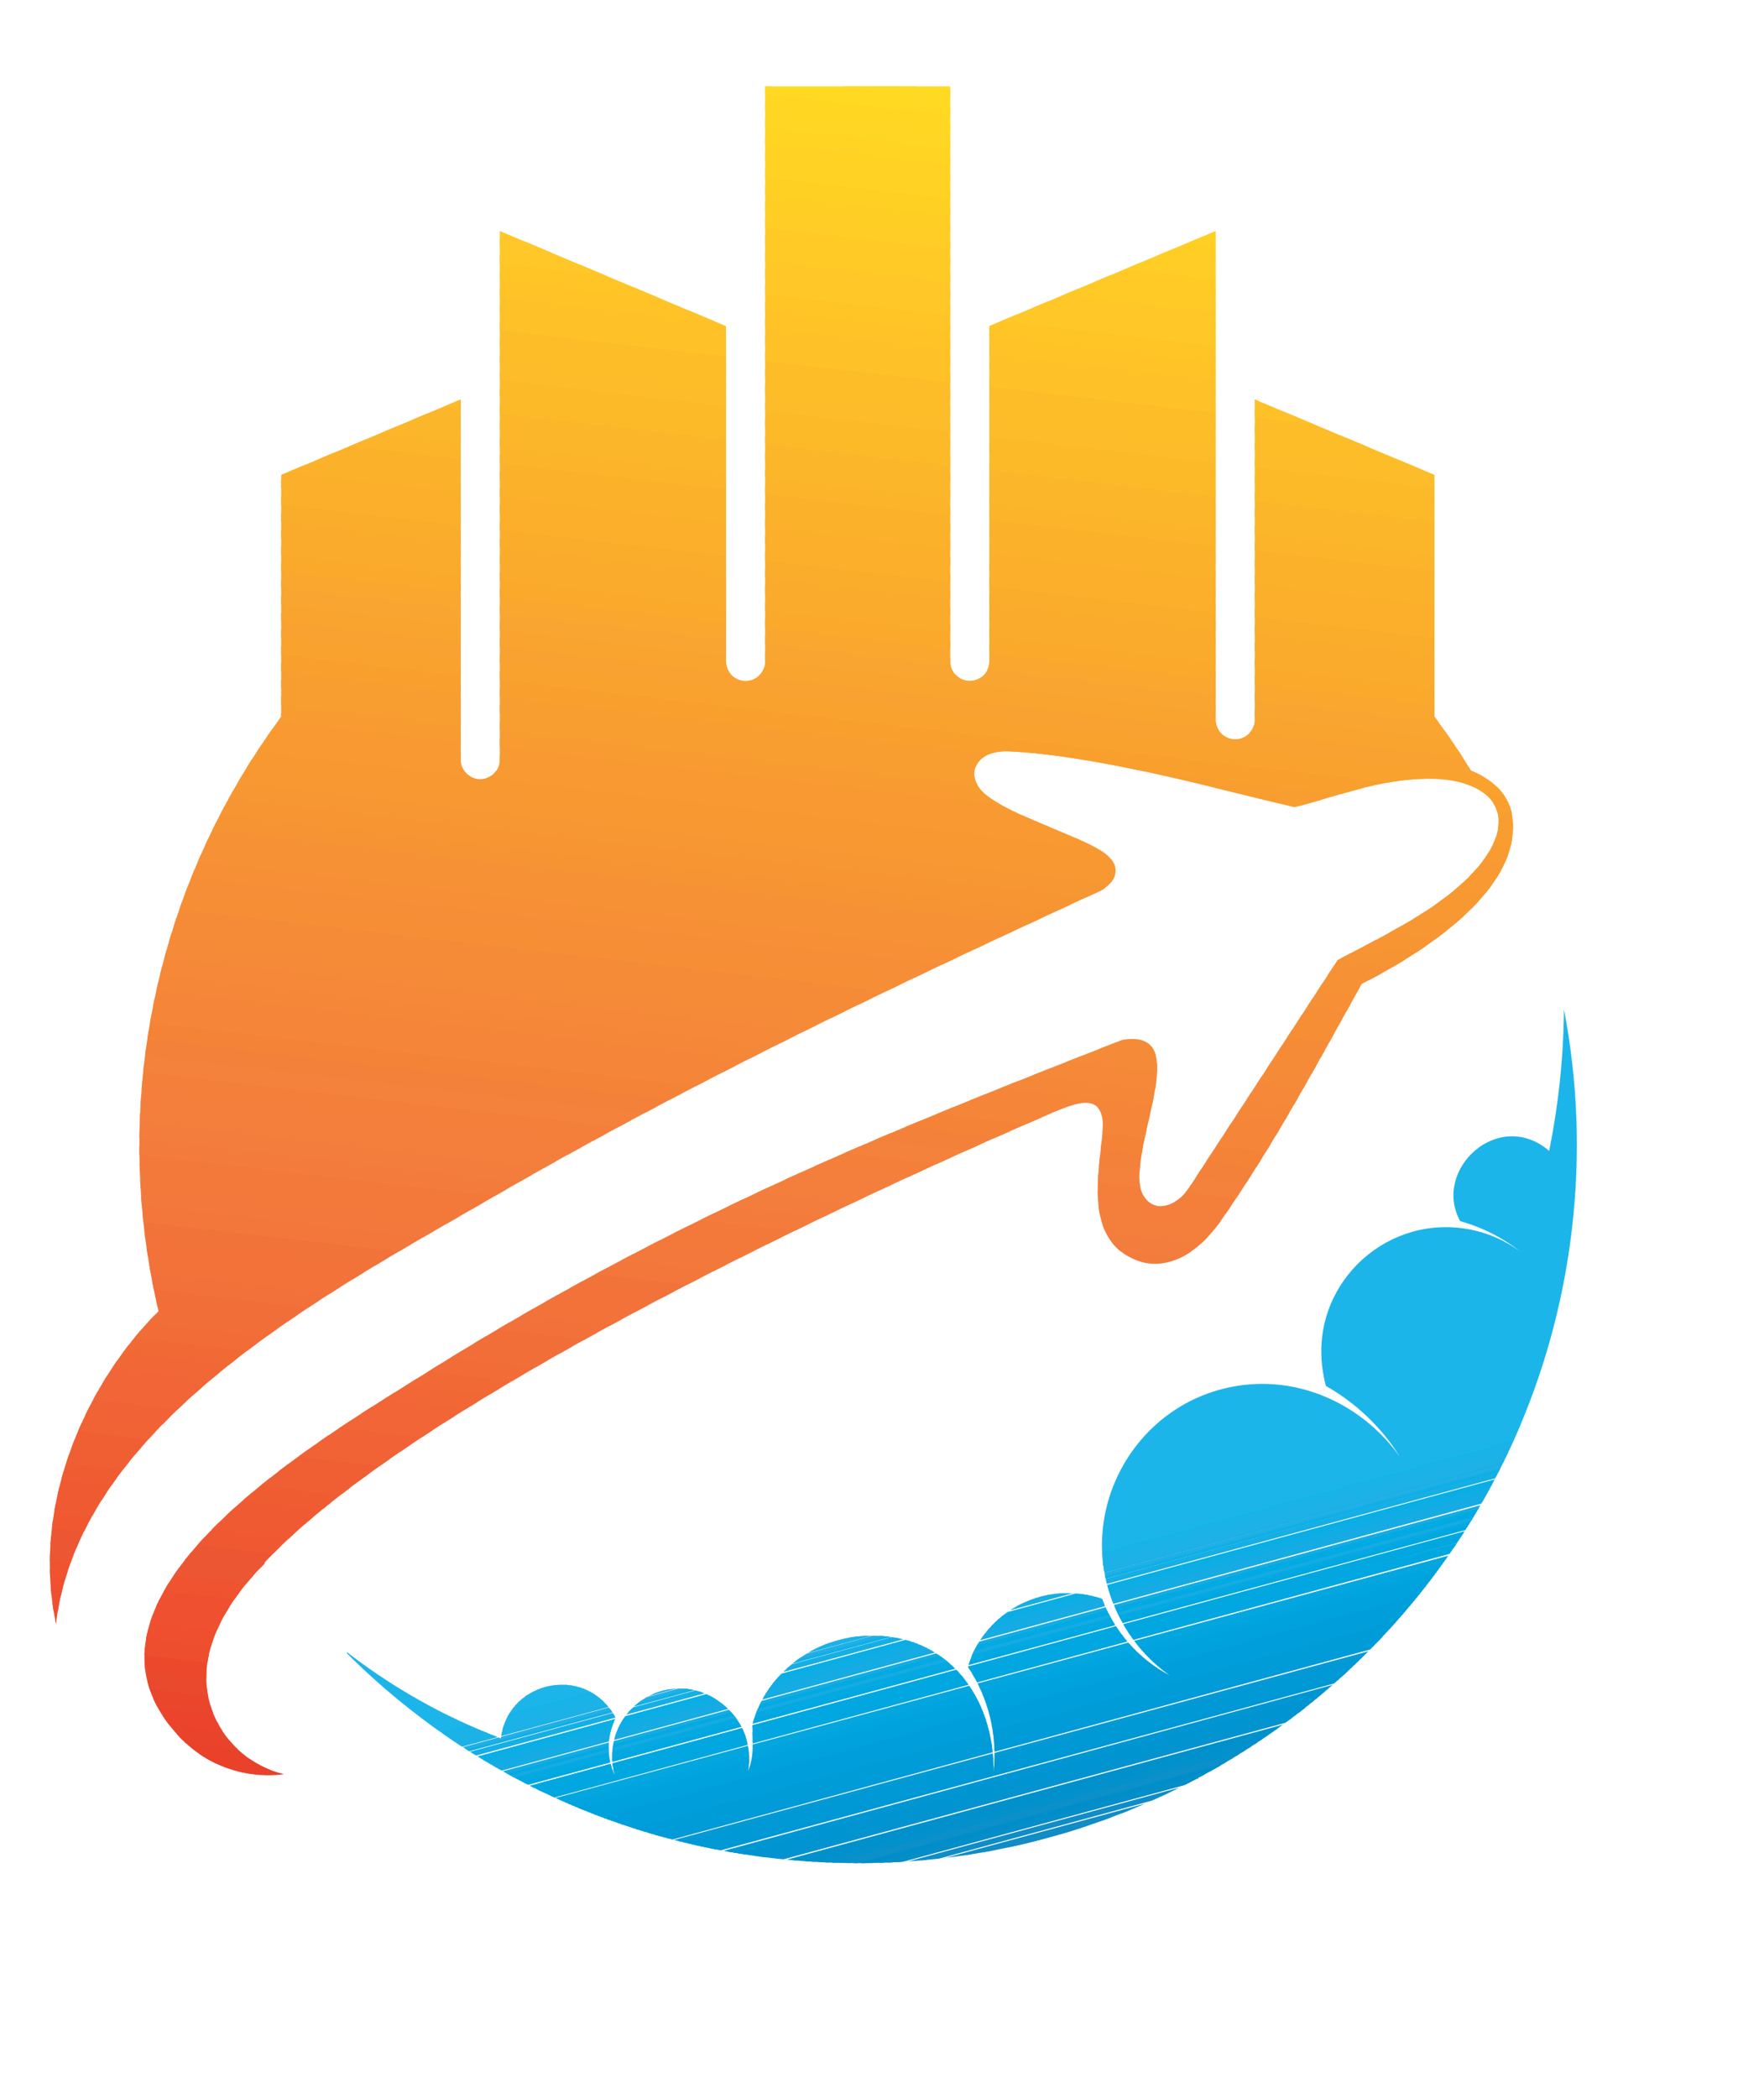 <svg xmlns="http://www.w3.org/2000/svg" xmlns:xlink="http://www.w3.org/1999/xlink" viewBox="0 0 631.77 750.98"><defs><style>.cls-1{fill:none;clip-rule:evenodd;}.cls-2{clip-path:url(#clip-path);}.cls-3{fill:#e93e2a;}.cls-4{fill:#e9412a;}.cls-5{fill:#e9442b;}.cls-6{fill:#ec442c;}.cls-7{fill:#e9462b;}.cls-8{fill:#e9492c;}.cls-9{fill:#ec492c;}.cls-10{fill:#ed4e2d;}.cls-11{fill:#ef4e2f;}.cls-12{fill:#ef5030;}.cls-13{fill:#ef5330;}.cls-14{fill:#ed5632;}.cls-15{fill:#f05832;}.cls-16{fill:#f05a32;}.cls-17{fill:#f05c32;}.cls-18{fill:#f05f33;}.cls-19{fill:#f16334;}.cls-20{fill:#f16336;}.cls-21{fill:#f16536;}.cls-22{fill:#f16736;}.cls-23{fill:#f16a36;}.cls-24{fill:#f26c37;}.cls-25{fill:#f26e38;}.cls-26{fill:#f2703a;}.cls-27{fill:#f2723a;}.cls-28{fill:#f2733a;}.cls-29{fill:#f3763a;}.cls-30{fill:#f3783b;}.cls-31{fill:#f3793b;}.cls-32{fill:#f37b3c;}.cls-33{fill:#f37d3d;}.cls-34{fill:#f47f3d;}.cls-35{fill:#f47f3b;}.cls-36{fill:#f4823c;}.cls-37{fill:#f48139;}.cls-38{fill:#f48338;}.cls-39{fill:#f58538;}.cls-40{fill:#f58738;}.cls-41{fill:#f58939;}.cls-42{fill:#f58b39;}.cls-43{fill:#f58b36;}.cls-44{fill:#f68e35;}.cls-45{fill:#f68e37;}.cls-46{fill:#f68f35;}.cls-47{fill:#f69135;}.cls-48{fill:#f69333;}.cls-49{fill:#f79533;}.cls-50{fill:#f79733;}.cls-51{fill:#f79833;}.cls-52{fill:#f79831;}.cls-53{fill:#f89a31;}.cls-54{fill:#f89c31;}.cls-55{fill:#f89e31;}.cls-56{fill:#f89f2e;}.cls-57{fill:#f9a22e;}.cls-58{fill:#f9a231;}.cls-59{fill:#f9a42e;}.cls-60{fill:#f9a531;}.cls-61{fill:#f9a72e;}.cls-62{fill:#faa92b;}.cls-63{fill:#faab2b;}.cls-64{fill:#faac2b;}.cls-65{fill:#fbaf2a;}.cls-66{fill:#fbb22a;}.cls-67{fill:#fcb42a;}.cls-68{fill:#fcb62a;}.cls-69{fill:#fcba29;}.cls-70{fill:#fdbc29;}.cls-71{fill:#fdbd28;}.cls-72{fill:#ffc128;}.cls-73{fill:#ffc328;}.cls-74{fill:#ffc527;}.cls-75{fill:#ffc727;}.cls-76{fill:#ffc926;}.cls-77{fill:#ffca26;}.cls-78{fill:#ffcd25;}.cls-79{fill:#ffce25;}.cls-80{fill:#ffd024;}.cls-81{fill:#ffd224;}.cls-82{fill:#ffd423;}.cls-83{fill:#ffd623;}.cls-84{fill:#ffd722;}.cls-85{fill:#ffd922;}.cls-86{fill:#ffda23;}.cls-87{clip-path:url(#clip-path-2);}.cls-88{fill:#077bb2;}.cls-89{fill:#127db4;}.cls-90{fill:#0e7db6;}.cls-91{fill:#0c7eb6;}.cls-92{fill:#0a7eb7;}.cls-93{fill:#117fb7;}.cls-94{fill:#0f7fb8;}.cls-95{fill:#0780b9;}.cls-96{fill:#0181ba;}.cls-97{fill:#0081bb;}.cls-98{fill:#0082bb;}.cls-99{fill:#0c83bc;}.cls-100{fill:#0384bf;}.cls-101{fill:#1584bf;}.cls-102{fill:#1186be;}.cls-103{fill:#0e86c0;}.cls-104{fill:#0987c1;}.cls-105{fill:#0088c2;}.cls-106{fill:#0c89c3;}.cls-107{fill:#078ac4;}.cls-108{fill:#128cc5;}.cls-109{fill:#108cc7;}.cls-110{fill:#0b8dc6;}.cls-111{fill:#078dc8;}.cls-112{fill:#018ec9;}.cls-113{fill:#008eca;}.cls-114{fill:#0d8fca;}.cls-115{fill:#0490cb;}.cls-116{fill:#0091cc;}.cls-117{fill:#1392cc;}.cls-118{fill:#0992d1;}.cls-119{fill:#0593d0;}.cls-120{fill:#0094d1;}.cls-121{fill:#0095d3;}.cls-122{fill:#0096d4;}.cls-123{fill:#0097d5;}.cls-124{fill:#0098d5;}.cls-125{fill:#0099d6;}.cls-126{fill:#059ad6;}.cls-127{fill:#009bd8;}.cls-128{fill:#009cd8;}.cls-129{fill:#009eda;}.cls-130{fill:#009fdb;}.cls-131{fill:#00a1dc;}.cls-132{fill:#00a2dd;}.cls-133{fill:#00a3dd;}.cls-134{fill:#00a4de;}.cls-135{fill:#04a6df;}.cls-136{fill:#00a7e0;}.cls-137{fill:#05a9e2;}.cls-138{fill:#00aae2;}.cls-139{fill:#16abe2;}.cls-140{fill:#0fade4;}.cls-141{fill:#08aee5;}.cls-142{fill:#16aee5;}.cls-143{fill:#10b0e6;}.cls-144{fill:#23afe5;}.cls-145{fill:#1cb2e7;}.cls-146{fill:#1fb1e6;}.cls-147{fill:#17b3e8;}.cls-148{fill:#11b5e9;}.cls-149{fill:#1cb5ea;}</style><clipPath id="clip-path"><path class="cls-1" d="M175,429.43c68.68-39.82,137.73-73,213.27-107.85,3.43-1.6,2.94-1.29,6.55-3,8-5.52,4.6-11.15-1.06-14.4-10.59-6.08-30.48-12.06-39.83-19s-4.85-16.9,7.64-16.22c32,1.71,70.51,12.53,102,20,6-1.42,14.78-4.32,24.25-6.78,25-6.49,41.77-3.12,47.08,5.45,5.92,9.54-2.32,25.52-29,41.48-10.59,6.35-21.17,11.47-26.88,14.63l-53.18,81.48c-7.23,10.44-18,8-17.79-4,.34-19.75,17.64-53-6.15-48.94-30.23,11.84-59.17,23.25-87.63,35.36-58.1,24.75-110.89,51.9-162.6,84.39-36.22,22.76-134.87,79.95-87.15,130a43.51,43.51,0,0,0,37.22,13.11A36.3,36.3,0,0,1,76.7,614.18c-8.61-20.11,4-40.34,18.09-54.49l-.09-.28c53-56.5,203.58-127.24,283.11-161.46,9.59-4.13,18.23-6.33,17.06,7.32-1.27,14.83-6.76,38.38,12.06,45.85,9,3.57,20.45.1,30.61-14.53,19.31-27.79,33.53-54.61,50.15-84.37,18.69-9.49,58.18-32.74,53.87-60.35-1.25-8-7.54-13.09-14.73-16q-6.11-10-13.08-19.32V170l-64.36-27V257.63a7,7,0,0,1-7,7h0a7,7,0,0,1-7-7V82.7l-81.06,34V236.76a7,7,0,0,1-7,7h0a7,7,0,0,1-7-7V30.91h-66.3V236.76a7,7,0,0,1-7,7h0a7,7,0,0,1-7-7v-120L179,82.7V271.92a7,7,0,0,1-7,7h0a7,7,0,0,1-7-7V143L100.7,170v86.6A257.87,257.87,0,0,0,56.79,469.4C33,492.79,10.63,536.31,20.05,581.26,28.64,509.13,118.58,462.13,175,429.43Z"/></clipPath><clipPath id="clip-path-2"><path class="cls-1" d="M355.83,634.41h0c.43-26.65-16.55-50.22-45.67-48.8l-2,.12a44.25,44.25,0,0,0-26.81,12,39.9,39.9,0,0,0-10.16,14.53c-.17.37-.32.75-.48,1.13l0,0a40.22,40.22,0,0,0-1.26,4l.05.12,0,.11v0l0,.09,0,.12,0,0,0,.06.05.12,0,.08v0l0,.11,0,.12h0l0,.12,0,.11v0l0,.09,0,.12,0,0,0,.07,0,.12,0,.08,0,0,0,.12,0,.11h0l0,.12,0,.12v0l0,.1,0,.12,0,0,0,.07,0,.12,0,.07v0l0,.12,0,.1v0l0,.12,0,.12h0l0,.11,0,.12v0l0,.08,0,.12,0,.07v0l0,.12v.12l0,.13,0,.12h0l0,.12,0,.12v0l0,.09,0,.13v.12l0,.12v.12l0,.12,0,.12h0l0,.12v.25l0,.12v.86h0v.75a22.61,22.61,0,0,1-1.64,9.51,25,25,0,0,0-1.52-14.1,19.81,19.81,0,0,0-2.14-4l-.12-.19a25.56,25.56,0,0,0-2.8-3.48,24.92,24.92,0,0,0-3.86-3.28,23.72,23.72,0,0,0-11.22-4.43,24.34,24.34,0,0,0-14.94,3.11h0a25.6,25.6,0,0,0-2.9,2c-6.76,5.37-9.8,13.2-9.08,21.77l.77,3.94a23.58,23.58,0,0,1,.43-20.43,22.08,22.08,0,0,0-2-3.13c-11.65-15.73-36.84-9.19-39.13,10.44a214.84,214.84,0,0,1-57-32.32,256.28,256.28,0,0,0,153.69,75.11C418.82,682.07,546.56,581,563,439.78a257.12,257.12,0,0,0-2.87-78.45A268.23,268.23,0,0,1,554.83,412c-18.18-15.53-42,6.78-31.87,25.15a61.26,61.26,0,0,1,21.82,11.15,44.46,44.46,0,0,0-20.39-8.52c-29.61-4.32-55.56,21.31-50.55,51.51a47.24,47.24,0,0,0,1,4.85,74.35,74.35,0,0,1,26.52,25.35c-12.86-17.93-34.11-28.29-55.95-25.68-40.33,4.81-63.38,49.35-43.45,85A57.31,57.31,0,0,0,419,599.82a51.81,51.81,0,0,1-24.3-27.48,38.72,38.72,0,0,0-13.53-2h-.06l-.62,0h-.16l-.76.05h0l-.75.07h-.15c-1.11.11-2.22.27-3.33.47h0a37.58,37.58,0,0,0-27.46,22.09l.07.1a36.52,36.52,0,0,0-1.3,3.54,56.6,56.6,0,0,1,9.2,37.67Z"/></clipPath></defs><g id="Слой_2" data-name="Слой 2"><g id="Layer_1" data-name="Layer 1"><g class="cls-2"><rect class="cls-3" x="251.26" y="401.81" width="1.5" height="506.86" transform="translate(-427.73 830.74) rotate(-83.44)"/><rect class="cls-4" x="247.82" y="399.6" width="8.89" height="506.86" transform="translate(-425.38 828.74) rotate(-83.41)"/><rect class="cls-4" x="248.5" y="393.71" width="8.89" height="506.86" transform="translate(-418.93 824.22) rotate(-83.42)"/><rect class="cls-5" x="249.18" y="387.83" width="8.89" height="506.86" transform="translate(-412.48 819.68) rotate(-83.42)"/><rect class="cls-6" x="249.86" y="381.94" width="8.89" height="506.86" transform="translate(-406.03 815.13) rotate(-83.41)"/><rect class="cls-7" x="250.54" y="376.05" width="8.89" height="506.86" transform="translate(-399.59 810.57) rotate(-83.41)"/><rect class="cls-8" x="251.22" y="370.17" width="8.89" height="506.86" transform="translate(-393.12 806.14) rotate(-83.42)"/><rect class="cls-9" x="251.9" y="364.28" width="8.89" height="506.86" transform="translate(-386.67 801.58) rotate(-83.42)"/><rect class="cls-10" x="252.58" y="358.39" width="8.89" height="506.86" transform="translate(-380.24 796.99) rotate(-83.41)"/><rect class="cls-11" x="253.26" y="352.51" width="8.89" height="506.86" transform="translate(-373.79 792.47) rotate(-83.42)"/><rect class="cls-12" x="253.94" y="346.62" width="8.89" height="506.86" transform="translate(-367.34 787.92) rotate(-83.42)"/><rect class="cls-12" x="254.62" y="340.74" width="8.89" height="506.86" transform="translate(-360.89 783.38) rotate(-83.41)"/><rect class="cls-13" x="255.3" y="334.85" width="8.89" height="506.86" transform="translate(-354.44 778.86) rotate(-83.42)"/><rect class="cls-14" x="255.98" y="328.96" width="8.89" height="506.86" transform="translate(-347.97 774.38) rotate(-83.42)"/><rect class="cls-14" x="256.66" y="323.08" width="8.89" height="506.86" transform="translate(-341.53 769.82) rotate(-83.42)"/><rect class="cls-15" x="257.33" y="317.19" width="8.89" height="506.86" transform="translate(-335.11 765.2) rotate(-83.41)"/><rect class="cls-16" x="258.01" y="311.3" width="8.89" height="506.86" transform="translate(-328.66 760.68) rotate(-83.41)"/><rect class="cls-16" x="258.69" y="305.42" width="8.89" height="506.86" transform="translate(-322.2 756.16) rotate(-83.41)"/><rect class="cls-17" x="259.37" y="299.53" width="8.89" height="506.86" transform="translate(-315.75 751.62) rotate(-83.41)"/><rect class="cls-18" x="260.05" y="293.65" width="8.89" height="506.86" transform="translate(-309.3 747.1) rotate(-83.42)"/><rect class="cls-18" x="260.73" y="287.76" width="8.89" height="506.86" transform="translate(-302.82 742.64) rotate(-83.42)"/><rect class="cls-19" x="261.41" y="281.87" width="8.89" height="506.86" transform="translate(-296.38 738.1) rotate(-83.42)"/><rect class="cls-20" x="262.09" y="275.99" width="8.89" height="506.86" transform="translate(-289.95 733.49) rotate(-83.42)"/><rect class="cls-21" x="262.77" y="270.1" width="8.89" height="506.86" transform="translate(-283.5 728.95) rotate(-83.42)"/><rect class="cls-21" x="263.45" y="264.21" width="8.89" height="506.86" transform="translate(-277.07 724.38) rotate(-83.41)"/><rect class="cls-22" x="264.13" y="258.33" width="8.89" height="506.86" transform="translate(-270.62 719.84) rotate(-83.41)"/><rect class="cls-23" x="264.81" y="252.44" width="8.89" height="506.86" transform="translate(-264.17 715.32) rotate(-83.41)"/><rect class="cls-24" x="265.49" y="246.56" width="8.89" height="506.86" transform="translate(-257.68 710.87) rotate(-83.42)"/><rect class="cls-25" x="266.17" y="240.67" width="8.89" height="506.86" transform="translate(-251.23 706.33) rotate(-83.42)"/><rect class="cls-25" x="266.84" y="234.78" width="8.89" height="506.86" transform="translate(-244.81 701.73) rotate(-83.42)"/><rect class="cls-26" x="267.52" y="228.9" width="8.89" height="506.86" transform="translate(-238.36 697.19) rotate(-83.42)"/><rect class="cls-27" x="268.2" y="223.01" width="8.89" height="506.86" transform="translate(-231.91 692.66) rotate(-83.42)"/><rect class="cls-27" x="268.88" y="217.12" width="8.89" height="506.86" transform="translate(-225.46 688.12) rotate(-83.42)"/><rect class="cls-28" x="269.56" y="211.24" width="8.89" height="506.86" transform="translate(-219.02 683.59) rotate(-83.42)"/><rect class="cls-29" x="270.24" y="205.35" width="8.89" height="506.86" transform="translate(-212.55 679.09) rotate(-83.42)"/><rect class="cls-30" x="270.92" y="199.46" width="8.89" height="506.86" transform="translate(-206.1 674.55) rotate(-83.42)"/><rect class="cls-31" x="271.6" y="193.58" width="8.89" height="506.86" transform="translate(-199.67 669.98) rotate(-83.42)"/><rect class="cls-31" x="272.28" y="187.69" width="8.89" height="506.86" transform="translate(-193.22 665.43) rotate(-83.41)"/><rect class="cls-32" x="272.96" y="181.81" width="8.89" height="506.86" transform="translate(-186.77 660.9) rotate(-83.42)"/><rect class="cls-33" x="273.64" y="175.92" width="8.89" height="506.86" transform="translate(-180.32 656.37) rotate(-83.42)"/><rect class="cls-34" x="274.32" y="170.03" width="8.89" height="506.86" transform="translate(-173.87 651.83) rotate(-83.42)"/><rect class="cls-34" x="275" y="164.15" width="8.89" height="506.86" transform="translate(-167.39 647.35) rotate(-83.42)"/><rect class="cls-35" x="275.68" y="158.26" width="8.89" height="506.86" transform="translate(-160.94 642.82) rotate(-83.42)"/><rect class="cls-36" x="276.35" y="152.37" width="8.89" height="506.86" transform="translate(-154.54 638.2) rotate(-83.41)"/><rect class="cls-37" x="277.03" y="146.49" width="8.89" height="506.86" transform="translate(-148.09 633.66) rotate(-83.41)"/><rect class="cls-38" x="277.71" y="140.6" width="8.89" height="506.86" transform="translate(-141.64 629.12) rotate(-83.41)"/><rect class="cls-39" x="278.39" y="134.72" width="8.89" height="506.86" transform="translate(-135.19 624.59) rotate(-83.41)"/><rect class="cls-39" x="279.07" y="128.83" width="8.89" height="506.86" transform="translate(-128.73 620.07) rotate(-83.42)"/><rect class="cls-40" x="279.75" y="122.94" width="8.89" height="506.86" transform="translate(-122.25 615.59) rotate(-83.42)"/><rect class="cls-41" x="280.43" y="117.06" width="8.89" height="506.86" transform="translate(-115.8 611.06) rotate(-83.42)"/><rect class="cls-42" x="281.11" y="111.17" width="8.89" height="506.86" transform="translate(-109.38 606.47) rotate(-83.42)"/><rect class="cls-43" x="281.79" y="105.28" width="8.89" height="506.86" transform="translate(-102.94 601.92) rotate(-83.41)"/><rect class="cls-43" x="282.47" y="99.4" width="8.89" height="506.86" transform="translate(-96.48 597.4) rotate(-83.42)"/><rect class="cls-44" x="283.15" y="93.51" width="8.89" height="506.86" transform="translate(-90.05 592.84) rotate(-83.41)"/><rect class="cls-45" x="283.83" y="87.63" width="8.89" height="506.86" transform="translate(-83.6 588.3) rotate(-83.41)"/><rect class="cls-46" x="284.51" y="81.74" width="8.89" height="506.86" transform="translate(-77.12 583.81) rotate(-83.42)"/><rect class="cls-47" x="285.19" y="75.85" width="8.89" height="506.86" transform="translate(-70.67 579.28) rotate(-83.42)"/><rect class="cls-47" x="285.87" y="69.97" width="8.89" height="506.86" transform="translate(-64.25 574.7) rotate(-83.42)"/><rect class="cls-48" x="286.54" y="64.08" width="8.89" height="506.86" transform="translate(-57.8 570.17) rotate(-83.41)"/><rect class="cls-49" x="287.22" y="58.19" width="8.89" height="506.86" transform="translate(-51.34 565.64) rotate(-83.42)"/><rect class="cls-50" x="287.9" y="52.31" width="8.89" height="506.86" transform="translate(-44.9 561.1) rotate(-83.42)"/><rect class="cls-51" x="288.58" y="46.42" width="8.89" height="506.86" transform="translate(-38.45 556.56) rotate(-83.41)"/><rect class="cls-52" x="289.26" y="40.54" width="8.89" height="506.86" transform="translate(-31.97 552.06) rotate(-83.42)"/><rect class="cls-53" x="289.94" y="34.65" width="8.89" height="506.86" transform="translate(-25.52 547.52) rotate(-83.42)"/><rect class="cls-53" x="290.62" y="28.76" width="8.89" height="506.86" transform="translate(-19.12 542.94) rotate(-83.41)"/><rect class="cls-54" x="291.3" y="22.88" width="8.89" height="506.86" transform="translate(-12.67 538.4) rotate(-83.41)"/><rect class="cls-55" x="291.98" y="16.99" width="8.89" height="506.86" transform="translate(-6.2 533.88) rotate(-83.42)"/><rect class="cls-55" x="292.66" y="11.1" width="8.89" height="506.86" transform="translate(0.24 529.34) rotate(-83.41)"/><rect class="cls-56" x="293.34" y="5.22" width="8.89" height="506.86" transform="translate(6.69 524.8) rotate(-83.41)"/><rect class="cls-57" x="294.02" y="-0.67" width="8.89" height="506.86" transform="translate(13.18 520.31) rotate(-83.42)"/><rect class="cls-58" x="294.7" y="-6.55" width="8.89" height="506.86" transform="translate(19.63 515.78) rotate(-83.42)"/><rect class="cls-59" x="295.38" y="-12.44" width="8.89" height="506.86" transform="translate(26.04 511.19) rotate(-83.41)"/><rect class="cls-60" x="296.05" y="-18.33" width="8.89" height="506.86" transform="translate(32.48 506.65) rotate(-83.41)"/><rect class="cls-61" x="296.73" y="-24.21" width="8.89" height="506.86" transform="translate(38.93 502.12) rotate(-83.41)"/><rect class="cls-62" x="297.41" y="-30.1" width="8.89" height="506.86" transform="translate(45.37 497.57) rotate(-83.41)"/><rect class="cls-63" x="298.09" y="-35.99" width="8.89" height="506.86" transform="translate(51.82 493.04) rotate(-83.41)"/><rect class="cls-63" x="298.77" y="-41.87" width="8.89" height="506.86" transform="translate(58.32 488.55) rotate(-83.42)"/><rect class="cls-64" x="299.45" y="-47.76" width="8.89" height="506.86" transform="translate(64.77 484.01) rotate(-83.42)"/><rect class="cls-65" x="300.13" y="-53.64" width="8.89" height="506.86" transform="translate(71.18 479.44) rotate(-83.41)"/><rect class="cls-65" x="300.81" y="-59.53" width="8.89" height="506.86" transform="translate(77.63 474.91) rotate(-83.42)"/><rect class="cls-66" x="301.49" y="-65.42" width="8.89" height="506.86" transform="translate(84.08 470.37) rotate(-83.42)"/><rect class="cls-66" x="302.17" y="-71.3" width="8.89" height="506.86" transform="translate(90.52 465.83) rotate(-83.41)"/><rect class="cls-67" x="302.85" y="-77.19" width="8.89" height="506.86" transform="translate(96.98 461.3) rotate(-83.42)"/><rect class="cls-68" x="303.53" y="-83.08" width="8.89" height="506.86" transform="translate(103.46 456.78) rotate(-83.42)"/><rect class="cls-68" x="304.21" y="-88.96" width="8.89" height="506.86" transform="translate(109.9 452.24) rotate(-83.42)"/><rect class="cls-69" x="304.89" y="-94.85" width="8.89" height="506.86" transform="translate(116.32 447.68) rotate(-83.41)"/><rect class="cls-69" x="305.57" y="-100.73" width="8.89" height="506.86" transform="translate(122.77 443.15) rotate(-83.42)"/><rect class="cls-70" x="306.24" y="-106.62" width="8.89" height="506.86" transform="translate(129.22 438.61) rotate(-83.42)"/><rect class="cls-71" x="306.92" y="-112.51" width="8.89" height="506.86" transform="translate(135.67 434.08) rotate(-83.41)"/><rect class="cls-71" x="307.6" y="-118.39" width="8.89" height="506.86" transform="translate(142.12 429.54) rotate(-83.42)"/><rect class="cls-72" x="308.28" y="-124.28" width="8.89" height="506.86" transform="translate(148.61 425.03) rotate(-83.42)"/><rect class="cls-72" x="308.96" y="-130.17" width="8.89" height="506.86" transform="translate(155.06 420.49) rotate(-83.42)"/><rect class="cls-73" x="309.64" y="-136.05" width="8.89" height="506.86" transform="translate(161.45 415.92) rotate(-83.41)"/><rect class="cls-74" x="310.32" y="-141.94" width="8.89" height="506.86" transform="translate(167.9 411.39) rotate(-83.41)"/><rect class="cls-75" x="311" y="-147.82" width="8.89" height="506.86" transform="translate(174.35 406.85) rotate(-83.41)"/><rect class="cls-75" x="311.68" y="-153.71" width="8.89" height="506.86" transform="translate(180.81 402.32) rotate(-83.41)"/><rect class="cls-76" x="312.36" y="-159.6" width="8.89" height="506.86" transform="translate(187.26 397.79) rotate(-83.42)"/><rect class="cls-77" x="313.04" y="-165.48" width="8.89" height="506.86" transform="translate(193.75 393.27) rotate(-83.42)"/><rect class="cls-78" x="313.72" y="-171.37" width="8.89" height="506.86" transform="translate(200.2 388.73) rotate(-83.42)"/><rect class="cls-79" x="314.4" y="-177.26" width="8.89" height="506.86" transform="translate(206.61 384.18) rotate(-83.42)"/><rect class="cls-80" x="315.08" y="-183.14" width="8.89" height="506.86" transform="translate(213.06 379.64) rotate(-83.42)"/><rect class="cls-81" x="315.75" y="-189.03" width="8.89" height="506.86" transform="translate(219.5 375.1) rotate(-83.42)"/><rect class="cls-81" x="316.43" y="-194.91" width="8.89" height="506.86" transform="translate(225.94 370.56) rotate(-83.41)"/><rect class="cls-82" x="317.11" y="-200.8" width="8.89" height="506.86" transform="translate(232.39 366.03) rotate(-83.41)"/><rect class="cls-83" x="317.79" y="-206.69" width="8.89" height="506.86" transform="translate(238.88 361.5) rotate(-83.42)"/><rect class="cls-84" x="318.47" y="-212.57" width="8.89" height="506.86" transform="translate(245.33 356.96) rotate(-83.42)"/><rect class="cls-85" x="319.15" y="-218.46" width="8.89" height="506.86" transform="translate(251.75 352.42) rotate(-83.42)"/><rect class="cls-86" x="321.78" y="-222.15" width="4.47" height="506.86" transform="translate(255.83 349.58) rotate(-83.42)"/></g><g class="cls-87"><rect class="cls-88" x="159.06" y="687.31" width="481.01" height="0.17" transform="translate(-166.79 129.36) rotate(-15.26)"/><rect class="cls-89" x="159.04" y="686.74" width="481.01" height="1.13" transform="translate(-166.67 129.25) rotate(-15.25)"/><rect class="cls-89" x="158.84" y="686.01" width="481.01" height="1.13" transform="translate(-166.27 128.96) rotate(-15.22)"/><rect class="cls-89" x="158.64" y="685.28" width="481.01" height="1.13" transform="translate(-166 128.79) rotate(-15.21)"/><rect class="cls-89" x="158.44" y="684.56" width="481.01" height="1.13" transform="translate(-166.04 128.94) rotate(-15.24)"/><rect class="cls-89" x="158.25" y="683.83" width="481.01" height="1.13" transform="translate(-165.73 128.74) rotate(-15.22)"/><rect class="cls-90" x="158.05" y="683.1" width="481.01" height="1.13" transform="translate(-165.43 128.53) rotate(-15.21)"/><rect class="cls-91" x="157.85" y="682.38" width="481.01" height="1.13" transform="translate(-165.45 128.67) rotate(-15.23)"/><rect class="cls-91" x="157.65" y="681.65" width="481.01" height="1.13" transform="translate(-165.12 128.44) rotate(-15.22)"/><rect class="cls-92" x="157.46" y="680.93" width="481.01" height="1.13" transform="translate(-164.89 128.31) rotate(-15.21)"/><rect class="cls-93" x="157.26" y="680.2" width="481.01" height="1.13" transform="translate(-164.89 128.43) rotate(-15.23)"/><rect class="cls-93" x="157.06" y="679.47" width="481.01" height="1.13" transform="translate(-164.57 128.21) rotate(-15.22)"/><rect class="cls-94" x="156.86" y="678.75" width="481.01" height="1.13" transform="translate(-164.4 128.15) rotate(-15.22)"/><rect class="cls-94" x="156.67" y="678.02" width="481.01" height="1.13" transform="translate(-164.39 128.24) rotate(-15.24)"/><rect class="cls-95" x="156.47" y="677.29" width="481.01" height="1.13" transform="translate(-163.86 127.82) rotate(-15.2)"/><rect class="cls-95" x="156.27" y="676.57" width="481.01" height="1.13" transform="translate(-163.68 127.75) rotate(-15.2)"/><rect class="cls-96" x="156.07" y="675.84" width="481.01" height="1.13" transform="matrix(0.96, -0.26, 0.26, 0.96, -163.68, 127.85)"/><rect class="cls-96" x="155.88" y="675.11" width="481.01" height="1.13" transform="translate(-163.36 127.64) rotate(-15.21)"/><rect class="cls-96" x="155.68" y="674.39" width="481.01" height="1.13" transform="translate(-163.13 127.51) rotate(-15.2)"/><rect class="cls-96" x="155.48" y="673.66" width="481.01" height="1.13" transform="translate(-162.52 127) rotate(-15.16)"/><rect class="cls-97" x="155.28" y="672.94" width="481.01" height="1.13" transform="translate(-162.82 127.42) rotate(-15.21)"/><rect class="cls-97" x="155.09" y="672.21" width="481.01" height="1.13" transform="translate(-162.63 127.33) rotate(-15.21)"/><rect class="cls-98" x="154.89" y="671.48" width="481.01" height="1.13" transform="matrix(0.96, -0.26, 0.26, 0.96, -162.58, 127.39)"/><rect class="cls-99" x="154.69" y="670.76" width="481.01" height="1.13" transform="translate(-162.21 127.12) rotate(-15.2)"/><rect class="cls-99" x="154.49" y="670.03" width="481.01" height="1.13" transform="matrix(0.96, -0.26, 0.26, 0.96, -162.09, 127.11)"/><rect class="cls-100" x="154.3" y="669.3" width="481.01" height="1.13" transform="translate(-162.18 127.31) rotate(-15.24)"/><rect class="cls-100" x="154.1" y="668.58" width="481.01" height="1.13" transform="translate(-161.78 127.01) rotate(-15.21)"/><rect class="cls-100" x="153.9" y="667.85" width="481.01" height="1.13" transform="translate(-161.68 127.02) rotate(-15.22)"/><rect class="cls-101" x="153.7" y="667.13" width="481.01" height="1.13" transform="translate(-161.64 127.09) rotate(-15.24)"/><rect class="cls-101" x="153.51" y="666.4" width="481.01" height="1.13" transform="translate(-160.84 126.39) rotate(-15.17)"/><rect class="cls-102" x="153.31" y="665.67" width="481.01" height="1.13" transform="translate(-161.08 126.74) rotate(-15.22)"/><rect class="cls-103" x="153.11" y="664.95" width="481.01" height="1.13" transform="translate(-161.14 126.91) rotate(-15.24)"/><rect class="cls-103" x="152.91" y="664.22" width="481.01" height="1.13" transform="translate(-160.71 126.58) rotate(-15.22)"/><rect class="cls-104" x="152.71" y="663.49" width="481.01" height="1.13" transform="translate(-160.53 126.51) rotate(-15.22)"/><rect class="cls-104" x="152.52" y="662.77" width="481.01" height="1.13" transform="translate(-160.53 126.62) rotate(-15.24)"/><rect class="cls-104" x="152.32" y="662.04" width="481.01" height="1.13" transform="translate(-160.12 126.32) rotate(-15.21)"/><rect class="cls-104" x="152.12" y="661.31" width="481.01" height="1.13" transform="translate(-159.93 126.23) rotate(-15.21)"/><rect class="cls-104" x="151.92" y="660.59" width="481.01" height="1.13" transform="translate(-159.99 126.4) rotate(-15.24)"/><rect class="cls-104" x="151.73" y="659.86" width="481.01" height="1.13" transform="translate(-159.41 125.92) rotate(-15.2)"/><rect class="cls-105" x="151.53" y="659.14" width="481.01" height="1.13" transform="translate(-158.9 125.5) rotate(-15.16)"/><rect class="cls-105" x="151.33" y="658.41" width="481.01" height="1.13" transform="translate(-159.32 126.05) rotate(-15.23)"/><rect class="cls-105" x="151.13" y="657.68" width="481.01" height="1.13" transform="translate(-158.86 125.69) rotate(-15.2)"/><rect class="cls-106" x="150.94" y="656.96" width="481.01" height="1.13" transform="translate(-158.86 125.8) rotate(-15.22)"/><rect class="cls-106" x="150.74" y="656.23" width="481.01" height="1.13" transform="translate(-158.77 125.82) rotate(-15.23)"/><rect class="cls-106" x="150.54" y="655.5" width="481.01" height="1.13" transform="translate(-158.4 125.55) rotate(-15.21)"/><rect class="cls-107" x="150.34" y="654.78" width="481.01" height="1.13" transform="translate(-158.35 125.61) rotate(-15.22)"/><rect class="cls-107" x="150.15" y="654.05" width="481.01" height="1.13" transform="translate(-158.22 125.59) rotate(-15.23)"/><rect class="cls-107" x="149.95" y="653.32" width="481.01" height="1.13" transform="translate(-157.86 125.33) rotate(-15.21)"/><rect class="cls-108" x="149.75" y="652.6" width="481.01" height="1.13" transform="translate(-157.77 125.35) rotate(-15.22)"/><rect class="cls-108" x="149.55" y="651.87" width="481.01" height="1.13" transform="translate(-157.27 124.94) rotate(-15.18)"/><rect class="cls-109" x="149.36" y="651.15" width="481.01" height="1.13" transform="translate(-157.46 125.25) rotate(-15.22)"/><rect class="cls-108" x="149.16" y="650.42" width="481.01" height="1.13" transform="matrix(0.96, -0.26, 0.26, 0.96, -157.23, 125.12)"/><rect class="cls-109" x="148.96" y="649.69" width="481.01" height="1.13" transform="translate(-157.27 125.29) rotate(-15.24)"/><rect class="cls-109" x="148.76" y="648.97" width="481.01" height="1.13" transform="translate(-156.85 124.96) rotate(-15.22)"/><rect class="cls-110" x="148.57" y="648.24" width="481.01" height="1.13" transform="matrix(0.96, -0.26, 0.26, 0.96, -156.68, 124.89)"/><rect class="cls-111" x="148.37" y="647.51" width="481.01" height="1.13" transform="translate(-156.67 125) rotate(-15.24)"/><rect class="cls-111" x="148.17" y="646.79" width="481.01" height="1.13" transform="translate(-156.3 124.73) rotate(-15.22)"/><rect class="cls-112" x="147.97" y="646.06" width="481.01" height="1.13" transform="translate(-156.07 124.6) rotate(-15.21)"/><rect class="cls-113" x="147.77" y="645.34" width="481.01" height="1.13" transform="translate(-156.11 124.76) rotate(-15.24)"/><rect class="cls-113" x="147.58" y="644.61" width="481.01" height="1.13" transform="translate(-155.23 123.95) rotate(-15.16)"/><rect class="cls-114" x="147.38" y="643.88" width="481.01" height="1.13" transform="translate(-155.51 124.36) rotate(-15.21)"/><rect class="cls-114" x="147.18" y="643.16" width="481.01" height="1.13" transform="translate(-155.37 124.33) rotate(-15.22)"/><rect class="cls-114" x="146.98" y="642.43" width="481.01" height="1.13" transform="translate(-155.05 124.12) rotate(-15.2)"/><rect class="cls-115" x="146.79" y="641.7" width="481.01" height="1.13" transform="translate(-154.87 124.04) rotate(-15.2)"/><rect class="cls-115" x="146.59" y="640.98" width="481.01" height="1.13" transform="translate(-154.82 124.1) rotate(-15.22)"/><rect class="cls-115" x="146.39" y="640.25" width="481.01" height="1.13" transform="translate(-154.5 123.88) rotate(-15.2)"/><rect class="cls-116" x="146.19" y="639.52" width="481.01" height="1.13" transform="translate(-154.36 123.85) rotate(-15.21)"/><rect class="cls-116" x="146" y="638.8" width="481.01" height="1.13" transform="translate(-154.3 123.9) rotate(-15.22)"/><rect class="cls-116" x="145.8" y="638.07" width="481.01" height="1.13" transform="translate(-153.95 123.65) rotate(-15.2)"/><rect class="cls-116" x="145.6" y="637.35" width="481.01" height="1.13" transform="translate(-153.94 123.76) rotate(-15.22)"/><rect class="cls-117" x="145.4" y="636.62" width="481.01" height="1.13" transform="matrix(0.96, -0.26, 0.26, 0.96, -153.76, 123.68)"/><rect class="cls-118" x="145.21" y="635.89" width="481.01" height="1.13" transform="translate(-153.45 123.47) rotate(-15.21)"/><rect class="cls-119" x="145.01" y="635.17" width="481.01" height="1.13" transform="translate(-153.58 123.72) rotate(-15.24)"/><rect class="cls-119" x="144.81" y="634.44" width="481.01" height="1.13" transform="translate(-153.36 123.61) rotate(-15.24)"/><rect class="cls-120" x="144.61" y="633.71" width="481.01" height="1.13" transform="translate(-153 123.34) rotate(-15.22)"/><rect class="cls-120" x="144.42" y="632.99" width="481.01" height="1.13" transform="translate(-153.04 123.5) rotate(-15.24)"/><rect class="cls-120" x="144.22" y="632.26" width="481.01" height="1.13" transform="translate(-152.8 123.36) rotate(-15.24)"/><rect class="cls-120" x="144.02" y="631.54" width="481.01" height="1.13" transform="translate(-152.44 123.1) rotate(-15.22)"/><rect class="cls-120" x="143.82" y="630.81" width="481.01" height="1.13" transform="translate(-152.5 123.28) rotate(-15.25)"/><rect class="cls-121" x="143.63" y="630.08" width="481.01" height="1.13" transform="translate(-152.24 123.13) rotate(-15.24)"/><rect class="cls-122" x="143.43" y="629.36" width="481.01" height="1.13" transform="translate(-151.86 122.84) rotate(-15.21)"/><rect class="cls-122" x="143.23" y="628.63" width="481.01" height="1.13" transform="translate(-151.92 123.03) rotate(-15.24)"/><rect class="cls-122" x="143.03" y="627.9" width="481.01" height="1.13" transform="matrix(0.96, -0.26, 0.26, 0.96, -151.76, 122.97)"/><rect class="cls-123" x="142.83" y="627.18" width="481.01" height="1.13" transform="translate(-151.28 122.58) rotate(-15.21)"/><rect class="cls-123" x="142.64" y="626.45" width="481.01" height="1.13" transform="translate(-151.34 122.76) rotate(-15.24)"/><rect class="cls-124" x="142.44" y="625.72" width="481.01" height="1.13" transform="translate(-151.05 122.57) rotate(-15.23)"/><rect class="cls-125" x="142.24" y="625" width="481.01" height="1.13" transform="translate(-150.59 122.2) rotate(-15.2)"/><rect class="cls-125" x="142.04" y="624.27" width="481.01" height="1.13" transform="translate(-150.64 122.37) rotate(-15.22)"/><rect class="cls-125" x="141.85" y="623.55" width="481.01" height="1.13" transform="translate(-150.45 122.29) rotate(-15.22)"/><rect class="cls-125" x="141.65" y="622.82" width="481.01" height="1.13" transform="translate(-150.05 121.98) rotate(-15.2)"/><rect class="cls-125" x="141.45" y="622.09" width="481.01" height="1.13" transform="translate(-150.13 122.18) rotate(-15.23)"/><rect class="cls-125" x="141.25" y="621.37" width="481.01" height="1.13" transform="translate(-149.9 122.06) rotate(-15.22)"/><rect class="cls-126" x="141.06" y="620.64" width="481.01" height="1.13" transform="translate(-149.5 121.75) rotate(-15.2)"/><rect class="cls-126" x="140.86" y="619.91" width="481.01" height="1.13" transform="matrix(0.96, -0.26, 0.26, 0.96, -149.53, 121.9)"/><rect class="cls-126" x="140.66" y="619.19" width="481.01" height="1.13" transform="translate(-149.39 121.87) rotate(-15.23)"/><rect class="cls-127" x="140.46" y="618.46" width="481.01" height="1.13" transform="translate(-149.09 121.66) rotate(-15.21)"/><rect class="cls-127" x="140.27" y="617.74" width="481.01" height="1.13" transform="translate(-149.12 121.81) rotate(-15.24)"/><rect class="cls-127" x="140.07" y="617.01" width="481.01" height="1.13" transform="translate(-148.99 121.8) rotate(-15.24)"/><rect class="cls-128" x="139.87" y="616.28" width="481.01" height="1.13" transform="translate(-148.58 121.48) rotate(-15.22)"/><rect class="cls-128" x="139.67" y="615.56" width="481.01" height="1.13" transform="translate(-148.58 121.59) rotate(-15.24)"/><rect class="cls-128" x="139.48" y="614.83" width="481.01" height="1.13" transform="translate(-148.43 121.55) rotate(-15.24)"/><rect class="cls-128" x="139.28" y="614.1" width="481.01" height="1.13" transform="translate(-148.1 121.32) rotate(-15.23)"/><rect class="cls-128" x="139.08" y="613.38" width="481.01" height="1.13" transform="translate(-148.01 121.35) rotate(-15.24)"/><rect class="cls-128" x="138.88" y="612.65" width="481.01" height="1.13" transform="translate(-147.89 121.33) rotate(-15.24)"/><rect class="cls-129" x="138.69" y="611.92" width="481.01" height="1.13" transform="translate(-147.52 121.06) rotate(-15.22)"/><rect class="cls-129" x="138.49" y="611.2" width="481.01" height="1.13" transform="translate(-147.47 121.13) rotate(-15.24)"/><rect class="cls-129" x="138.29" y="610.47" width="481.01" height="1.13" transform="translate(-146.78 120.5) rotate(-15.18)"/><rect class="cls-130" x="138.09" y="609.75" width="481.01" height="1.13" transform="translate(-146.97 120.83) rotate(-15.22)"/><rect class="cls-130" x="137.89" y="609.02" width="481.01" height="1.13" transform="translate(-146.92 120.9) rotate(-15.24)"/><rect class="cls-130" x="137.7" y="608.29" width="481.01" height="1.13" transform="translate(-146.47 120.53) rotate(-15.21)"/><rect class="cls-130" x="137.5" y="607.57" width="481.01" height="1.13" transform="translate(-146.23 120.4) rotate(-15.2)"/><rect class="cls-130" x="137.3" y="606.84" width="481.01" height="1.13" transform="translate(-146.22 120.51) rotate(-15.22)"/><rect class="cls-130" x="137.1" y="606.11" width="481.01" height="1.13" transform="translate(-145.87 120.25) rotate(-15.2)"/><rect class="cls-131" x="136.91" y="605.39" width="481.01" height="1.13" transform="translate(-145.69 120.18) rotate(-15.2)"/><rect class="cls-131" x="136.71" y="604.66" width="481.01" height="1.13" transform="translate(-145.68 120.28) rotate(-15.22)"/><rect class="cls-132" x="136.51" y="603.93" width="481.01" height="1.13" transform="translate(-145.28 119.97) rotate(-15.2)"/><rect class="cls-132" x="136.31" y="603.21" width="481.01" height="1.13" transform="translate(-144.65 119.41) rotate(-15.14)"/><rect class="cls-132" x="136.12" y="602.48" width="481.01" height="1.13" transform="translate(-145.12 120.05) rotate(-15.22)"/><rect class="cls-132" x="135.92" y="601.76" width="481.01" height="1.13" transform="translate(-144.73 119.74) rotate(-15.2)"/><rect class="cls-132" x="135.72" y="601.03" width="481.01" height="1.13" transform="translate(-144.73 119.86) rotate(-15.22)"/><rect class="cls-133" x="135.52" y="600.3" width="481.01" height="1.13" transform="translate(-144.76 120.02) rotate(-15.24)"/><rect class="cls-134" x="135.33" y="599.58" width="481.01" height="1.13" transform="translate(-144.31 119.65) rotate(-15.21)"/><rect class="cls-134" x="135.13" y="598.85" width="481.01" height="1.13" transform="translate(-144.19 119.64) rotate(-15.22)"/><rect class="cls-134" x="134.93" y="598.12" width="481.01" height="1.13" transform="translate(-144.2 119.77) rotate(-15.24)"/><rect class="cls-135" x="134.73" y="597.4" width="481.01" height="1.13" transform="translate(-143.81 119.48) rotate(-15.22)"/><rect class="cls-135" x="134.54" y="596.67" width="481.01" height="1.13" transform="translate(-143.58 119.35) rotate(-15.21)"/><rect class="cls-135" x="134.34" y="595.95" width="481.01" height="1.13" transform="translate(-143.11 118.96) rotate(-15.18)"/><rect class="cls-135" x="134.14" y="595.22" width="481.01" height="1.13" transform="matrix(0.96, -0.26, 0.26, 0.96, -143.26, 119.25)"/><rect class="cls-135" x="133.94" y="594.49" width="481.01" height="1.13" transform="translate(-143.08 119.17) rotate(-15.22)"/><rect class="cls-135" x="133.75" y="593.77" width="481.01" height="1.13" transform="translate(-143.1 119.32) rotate(-15.24)"/><rect class="cls-136" x="133.55" y="593.04" width="481.01" height="1.13" transform="translate(-142.7 119) rotate(-15.22)"/><rect class="cls-135" x="133.35" y="592.31" width="481.01" height="1.13" transform="matrix(0.96, -0.26, 0.26, 0.96, -142.53, 118.94)"/><rect class="cls-135" x="133.15" y="591.59" width="481.01" height="1.13" transform="translate(-142.42 118.94) rotate(-15.23)"/><rect class="cls-136" x="132.95" y="590.86" width="481.01" height="1.13" transform="translate(-142.22 118.84) rotate(-15.23)"/><rect class="cls-136" x="132.76" y="590.13" width="481.01" height="1.13" transform="translate(-141.83 118.55) rotate(-15.2)"/><rect class="cls-136" x="132.56" y="589.41" width="481.01" height="1.13" transform="translate(-141.86 118.7) rotate(-15.23)"/><rect class="cls-136" x="132.36" y="588.68" width="481.01" height="1.13" transform="matrix(0.97, -0.26, 0.26, 0.97, -141.15, 118.05)"/><rect class="cls-136" x="132.16" y="587.95" width="481.01" height="1.13" transform="translate(-141.24 118.27) rotate(-15.2)"/><rect class="cls-136" x="131.97" y="587.23" width="481.01" height="1.13" transform="translate(-141.3 118.46) rotate(-15.23)"/><rect class="cls-137" x="131.77" y="586.5" width="481.01" height="1.13" transform="translate(-140.96 118.21) rotate(-15.21)"/><rect class="cls-137" x="131.57" y="585.78" width="481.01" height="1.13" transform="translate(-140.69 118.04) rotate(-15.2)"/><rect class="cls-137" x="131.37" y="585.05" width="481.01" height="1.13" transform="translate(-140.71 118.19) rotate(-15.22)"/><rect class="cls-138" x="131.18" y="584.32" width="481.01" height="1.13" transform="translate(-140.5 118.08) rotate(-15.22)"/><rect class="cls-138" x="130.98" y="583.6" width="481.01" height="1.13" transform="translate(-140.27 117.95) rotate(-15.21)"/><rect class="cls-138" x="130.78" y="582.87" width="481.01" height="1.13" transform="translate(-140.26 118.06) rotate(-15.23)"/><rect class="cls-139" x="130.58" y="582.15" width="481.01" height="1.13" transform="translate(-139.95 117.85) rotate(-15.22)"/><rect class="cls-139" x="130.39" y="581.42" width="481.01" height="1.13" transform="matrix(0.97, -0.26, 0.26, 0.97, -139.42, 117.38)"/><rect class="cls-139" x="130.19" y="580.69" width="481.01" height="1.13" transform="translate(-139.74 117.86) rotate(-15.24)"/><rect class="cls-139" x="129.99" y="579.97" width="481.01" height="1.13" transform="translate(-139.41 117.63) rotate(-15.22)"/><rect class="cls-139" x="129.79" y="579.24" width="481.01" height="1.13" transform="translate(-139.33 117.66) rotate(-15.23)"/><rect class="cls-139" x="129.6" y="578.51" width="481.01" height="1.13" transform="translate(-139.18 117.63) rotate(-15.24)"/><rect class="cls-140" x="129.4" y="577.79" width="481.01" height="1.13" transform="translate(-138.9 117.45) rotate(-15.23)"/><rect class="cls-140" x="129.2" y="577.06" width="481.01" height="1.13" transform="translate(-138.66 117.31) rotate(-15.22)"/><rect class="cls-140" x="129" y="576.33" width="481.01" height="1.13" transform="translate(-138.64 117.41) rotate(-15.24)"/><rect class="cls-141" x="128.81" y="575.61" width="481.01" height="1.13" transform="translate(-138.33 117.19) rotate(-15.22)"/><rect class="cls-141" x="128.61" y="574.88" width="481.01" height="1.13" transform="translate(-138.17 117.14) rotate(-15.23)"/><rect class="cls-141" x="128.41" y="574.15" width="481.01" height="1.13" transform="matrix(0.96, -0.26, 0.26, 0.96, -137.95, 117.02)"/><rect class="cls-142" x="128.21" y="573.43" width="481.01" height="1.13" transform="translate(-137.66 116.82) rotate(-15.21)"/><rect class="cls-142" x="128.02" y="572.7" width="481.01" height="1.13" transform="translate(-137.47 116.74) rotate(-15.21)"/><rect class="cls-143" x="127.82" y="571.98" width="481.01" height="1.13" transform="matrix(0.96, -0.26, 0.26, 0.96, -137.4, 116.79)"/><rect class="cls-143" x="127.62" y="571.25" width="481.01" height="1.13" transform="translate(-137.06 116.54) rotate(-15.2)"/><rect class="cls-144" x="127.42" y="570.52" width="481.01" height="1.13" transform="translate(-136.92 116.51) rotate(-15.21)"/><rect class="cls-145" x="127.22" y="569.8" width="481.01" height="1.13" transform="matrix(0.96, -0.26, 0.26, 0.96, -136.85, 116.56)"/><rect class="cls-145" x="127.03" y="569.07" width="481.01" height="1.13" transform="translate(-136.47 116.27) rotate(-15.2)"/><rect class="cls-146" x="126.83" y="568.34" width="481.01" height="1.13" transform="translate(-136.32 116.23) rotate(-15.2)"/><rect class="cls-145" x="126.63" y="567.62" width="481.01" height="1.13" transform="translate(-136.34 116.37) rotate(-15.23)"/><rect class="cls-145" x="126.43" y="566.89" width="481.01" height="1.13" transform="translate(-136.09 116.22) rotate(-15.22)"/><rect class="cls-145" x="126.24" y="566.17" width="481.01" height="1.13" transform="translate(-135.92 116.16) rotate(-15.22)"/><rect class="cls-147" x="126.04" y="565.44" width="481.01" height="1.13" transform="translate(-135.84 116.19) rotate(-15.23)"/><rect class="cls-145" x="125.84" y="564.71" width="481.01" height="1.13" transform="translate(-135.5 115.94) rotate(-15.21)"/><rect class="cls-145" x="125.64" y="563.99" width="481.01" height="1.13" transform="translate(-135.37 115.93) rotate(-15.22)"/><rect class="cls-148" x="125.45" y="563.26" width="481.01" height="1.13" transform="translate(-135.33 116.01) rotate(-15.24)"/><rect class="cls-149" x="125.25" y="562.53" width="481.01" height="1.13" transform="translate(-134.96 115.72) rotate(-15.21)"/><rect class="cls-149" x="125.05" y="561.81" width="481.01" height="1.13" transform="translate(-134.84 115.72) rotate(-15.22)"/><rect class="cls-149" x="124.85" y="561.08" width="481.01" height="1.13" transform="translate(-134.82 115.83) rotate(-15.24)"/><rect class="cls-149" x="124.66" y="560.35" width="481.01" height="1.13" transform="translate(-134.4 115.48) rotate(-15.21)"/><rect class="cls-149" x="124.46" y="559.63" width="481.01" height="1.13" transform="translate(-134.37 115.59) rotate(-15.23)"/><rect class="cls-149" x="124.26" y="558.9" width="481.01" height="1.13" transform="translate(-134.26 115.59) rotate(-15.24)"/><rect class="cls-149" x="105.87" y="422.01" width="481.01" height="139.73" transform="translate(-116.97 108.18) rotate(-15.22)"/></g></g></g></svg>